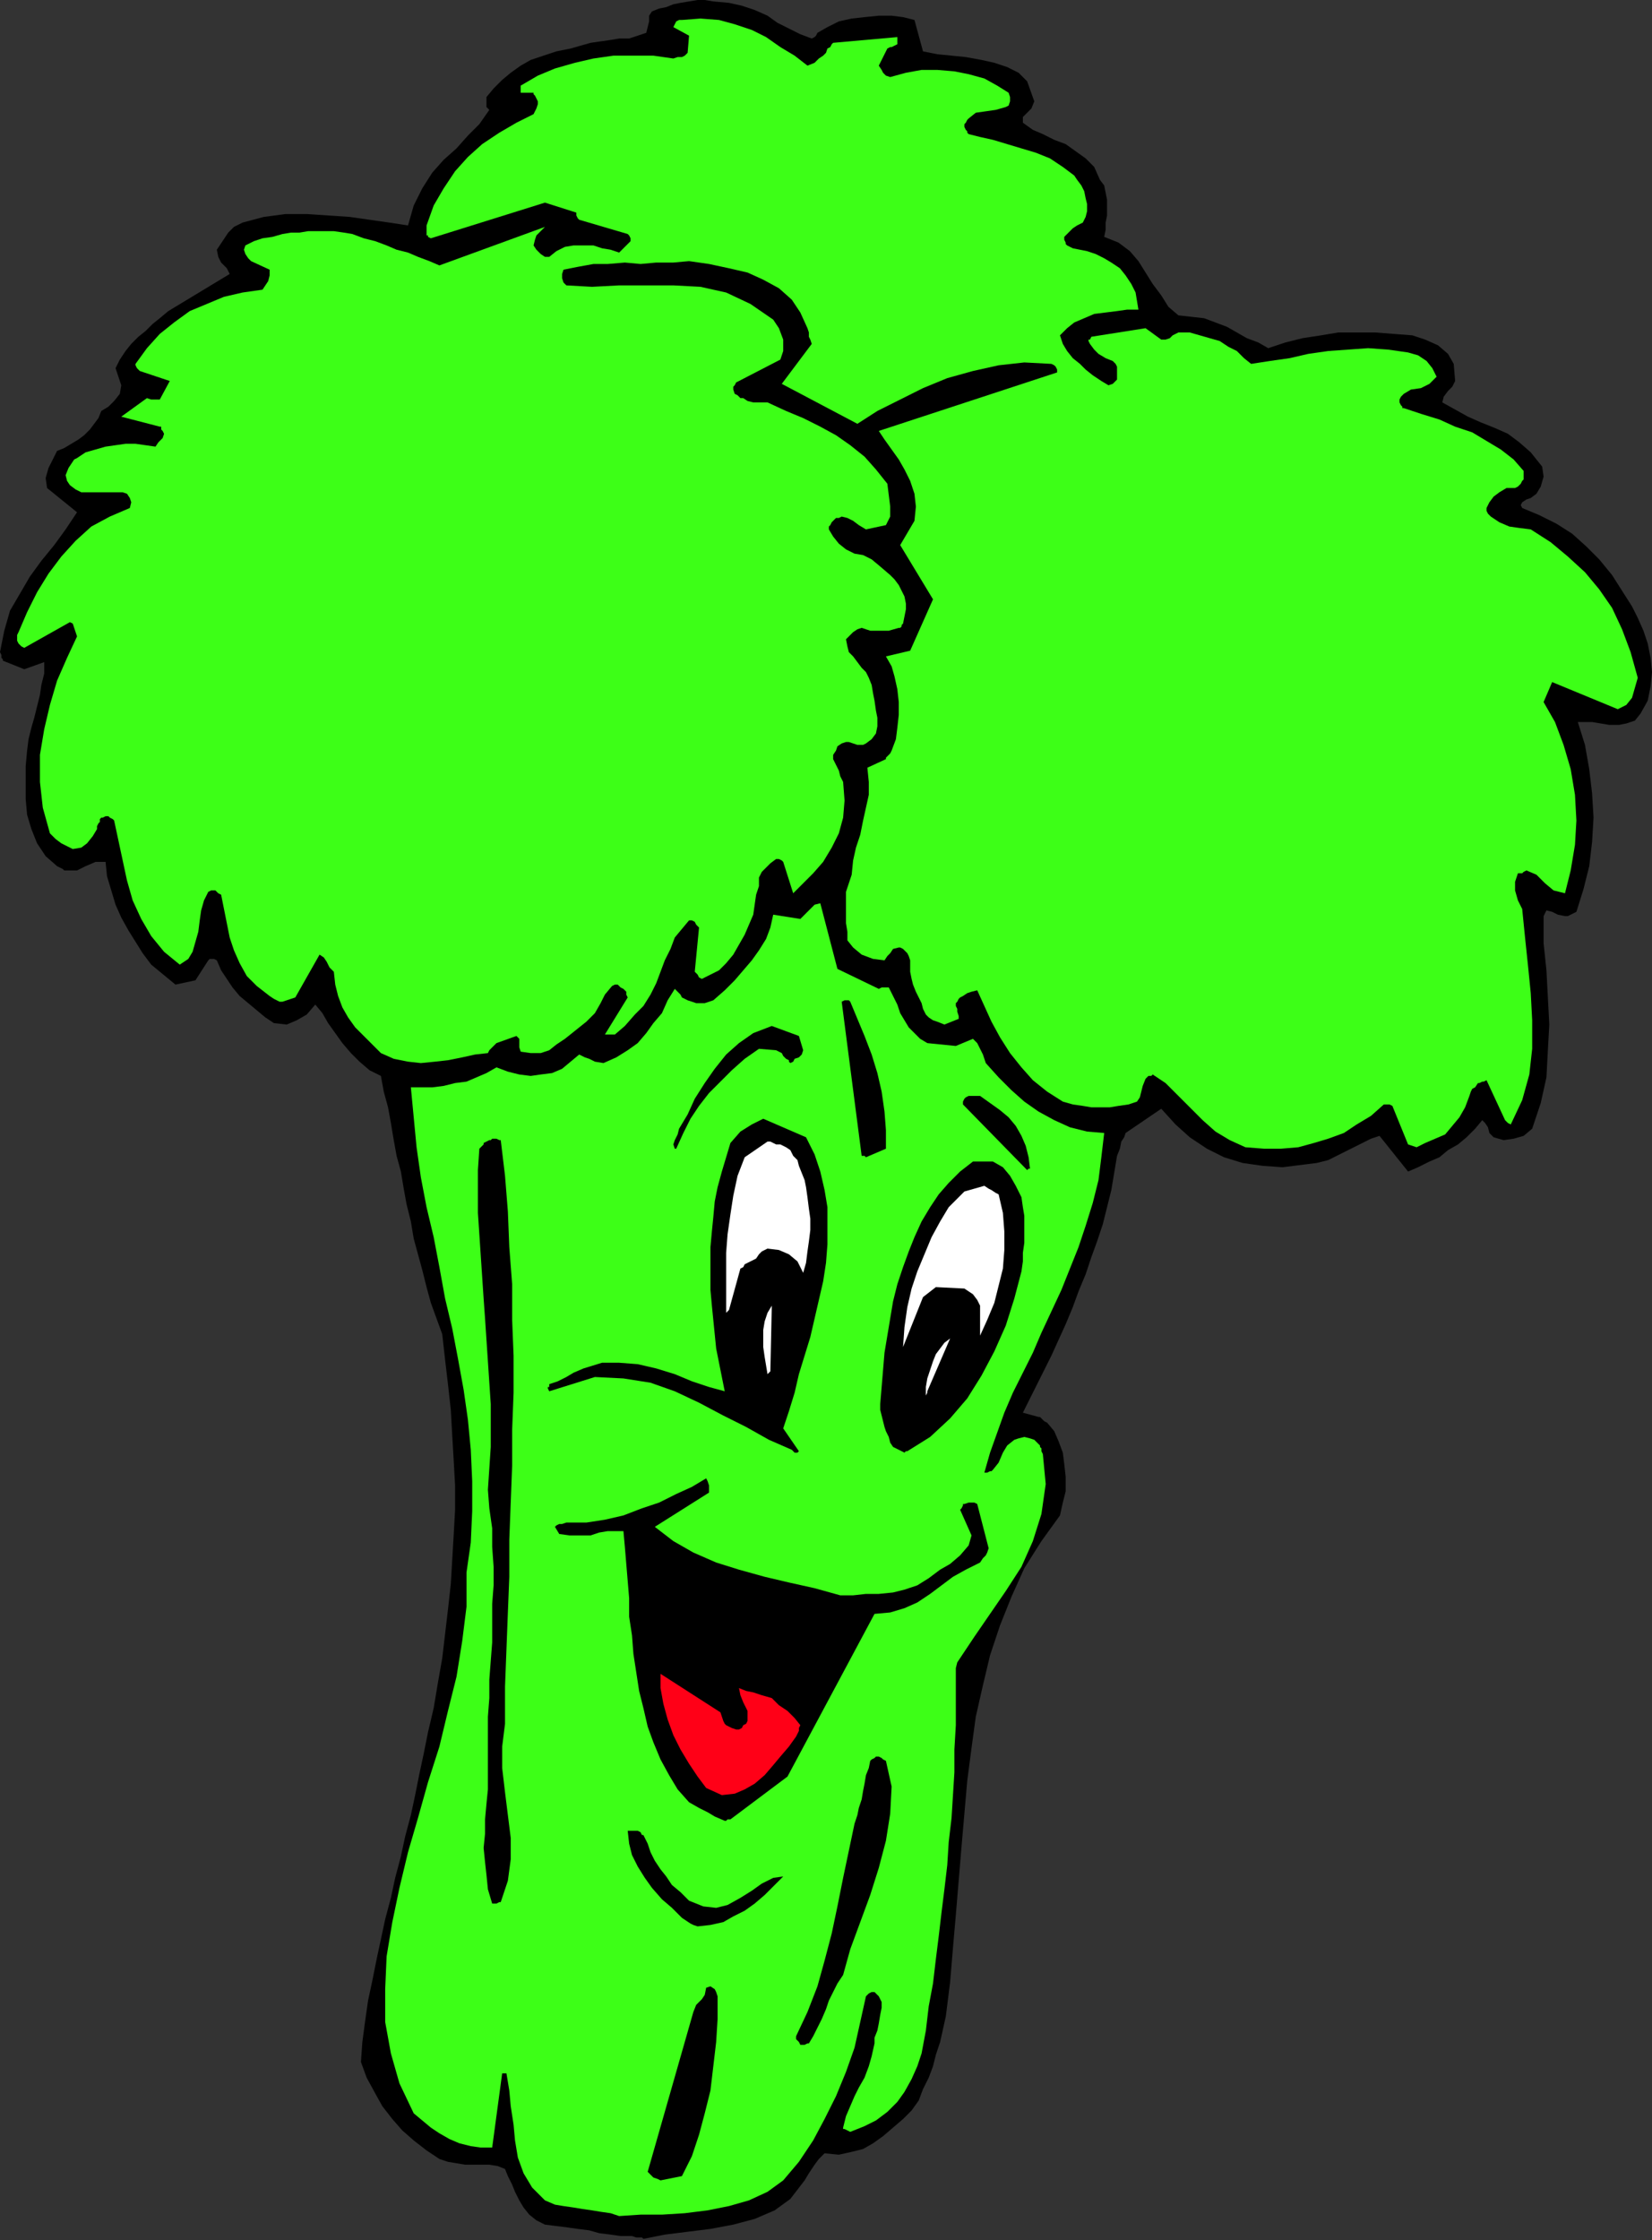 <?xml version="1.0" encoding="UTF-8" standalone="no"?>
<svg
   xmlns:dc="http://purl.org/dc/elements/1.1/"
   xmlns:cc="http://creativecommons.org/ns#"
   xmlns:rdf="http://www.w3.org/1999/02/22-rdf-syntax-ns#"
   xmlns:svg="http://www.w3.org/2000/svg"
   xmlns="http://www.w3.org/2000/svg"
   xmlns:sodipodi="http://sodipodi.sourceforge.net/DTD/sodipodi-0.dtd"
   xmlns:inkscape="http://www.inkscape.org/namespaces/inkscape"
   version="1.0"
   width="29.413mm"
   height="39.878mm"
   id="svg43"
   sodipodi:docname="AD003224.WMF">
  <rect width="100%" height="100%" fill="#333333" stroke="none"/>
  <sodipodi:namedview
     pagecolor="#ffffff"
     bordercolor="#666666"
     borderopacity="1"
     objecttolerance="10"
     gridtolerance="10"
     guidetolerance="10"
     inkscape:pageopacity="0"
     inkscape:pageshadow="2"
     inkscape:window-width="640"
     inkscape:window-height="480"
     id="namedview45" />
  <defs
     id="defs3">
    <pattern
       id="WMFhbasepattern"
       patternUnits="userSpaceOnUse"
       width="6"
       height="6"
       x="0"
       y="0" />
  </defs>
  <path
     style="fill:#000000;fill-rule:evenodd;fill-opacity:1;stroke:none;"
     d="  M 43.296,150.624   L 44.736,150.336   L 46.272,150.144   L 47.808,149.952   L 49.344,149.664   L 50.784,149.28   L 52.128,148.704   L 53.184,147.936   L 54.144,146.688   L 54.432,146.208   L 54.816,145.632   L 55.104,145.248   L 55.488,144.864   L 56.448,144.96   L 57.312,144.768   L 58.08,144.576   L 58.752,144.192   L 59.424,143.712   L 60.096,143.136   L 60.768,142.56   L 61.344,141.984   L 61.824,141.312   L 62.112,140.544   L 62.496,139.776   L 62.784,139.008   L 62.976,138.24   L 63.264,137.376   L 63.456,136.512   L 63.648,135.648   L 63.936,133.344   L 64.128,131.04   L 64.32,128.832   L 64.512,126.528   L 64.704,124.224   L 64.896,122.016   L 65.088,119.808   L 65.376,117.6   L 65.664,115.488   L 66.144,113.376   L 66.624,111.36   L 67.296,109.344   L 68.064,107.424   L 68.928,105.504   L 70.08,103.68   L 71.328,101.952   L 71.52,101.088   L 71.712,100.32   L 71.712,99.36   L 71.616,98.496   L 71.52,97.728   L 71.232,96.96   L 70.944,96.288   L 70.464,95.712   L 70.272,95.616   L 70.08,95.424   L 69.984,95.328   L 69.888,95.328   L 68.832,95.04   L 69.312,94.08   L 69.792,93.12   L 70.272,92.16   L 70.752,91.2   L 71.232,90.144   L 71.712,89.088   L 72.192,87.936   L 72.576,86.88   L 73.056,85.728   L 73.44,84.576   L 73.824,83.52   L 74.208,82.368   L 74.496,81.216   L 74.784,80.064   L 74.976,78.912   L 75.168,77.76   L 75.36,77.28   L 75.456,76.8   L 75.648,76.512   L 75.744,76.224   L 78.144,74.592   L 79.104,75.648   L 80.064,76.512   L 81.216,77.28   L 82.368,77.856   L 83.616,78.24   L 84.96,78.432   L 86.304,78.528   L 87.84,78.336   L 88.608,78.24   L 89.376,78.048   L 89.952,77.76   L 90.528,77.472   L 91.104,77.184   L 91.68,76.896   L 92.256,76.608   L 92.832,76.416   L 94.752,78.816   L 95.424,78.528   L 96.192,78.144   L 96.864,77.856   L 97.44,77.376   L 98.112,76.992   L 98.688,76.512   L 99.264,75.936   L 99.744,75.36   L 99.936,75.552   L 100.128,75.84   L 100.224,76.224   L 100.512,76.512   L 101.184,76.704   L 101.856,76.608   L 102.528,76.416   L 103.104,75.936   L 103.68,74.208   L 104.064,72.48   L 104.16,70.656   L 104.256,68.928   L 104.16,67.104   L 104.064,65.28   L 103.872,63.456   L 103.872,61.632   L 104.064,61.248   L 104.448,61.344   L 104.832,61.536   L 105.312,61.632   L 105.504,61.632   L 105.696,61.536   L 105.888,61.44   L 106.08,61.344   L 106.56,59.808   L 106.944,58.272   L 107.136,56.64   L 107.232,55.008   L 107.136,53.376   L 106.944,51.744   L 106.656,50.112   L 106.176,48.576   L 106.656,48.576   L 107.136,48.576   L 107.712,48.672   L 108.288,48.768   L 108.96,48.768   L 109.44,48.672   L 110.016,48.48   L 110.4,48   L 110.88,47.136   L 111.072,46.176   L 111.168,45.216   L 111.072,44.256   L 110.88,43.296   L 110.592,42.432   L 110.208,41.568   L 109.824,40.8   L 109.152,39.744   L 108.48,38.688   L 107.616,37.632   L 106.752,36.768   L 105.792,35.904   L 104.736,35.232   L 103.584,34.656   L 102.432,34.176   L 102.336,33.984   L 102.432,33.792   L 102.72,33.6   L 103.008,33.504   L 103.392,33.216   L 103.68,32.736   L 103.872,32.064   L 103.776,31.392   L 103.008,30.432   L 102.24,29.76   L 101.472,29.184   L 100.608,28.8   L 99.648,28.416   L 98.784,28.032   L 97.92,27.552   L 97.056,27.072   L 97.152,26.688   L 97.44,26.304   L 97.728,26.016   L 97.92,25.632   L 97.824,24.48   L 97.44,23.808   L 96.768,23.232   L 95.904,22.848   L 95.04,22.56   L 93.792,22.464   L 92.544,22.368   L 91.296,22.368   L 90.048,22.368   L 88.896,22.56   L 87.648,22.752   L 86.496,23.04   L 85.344,23.424   L 84.672,23.04   L 83.904,22.752   L 83.232,22.368   L 82.56,21.984   L 81.792,21.696   L 81.024,21.408   L 80.16,21.312   L 79.296,21.216   L 78.624,20.64   L 78.144,19.872   L 77.568,19.104   L 77.088,18.336   L 76.608,17.568   L 76.032,16.896   L 75.264,16.32   L 74.304,15.936   L 74.4,15.456   L 74.4,14.976   L 74.496,14.496   L 74.496,14.016   L 74.496,13.44   L 74.4,12.96   L 74.304,12.48   L 74.016,12.096   L 73.632,11.232   L 73.056,10.656   L 72.384,10.176   L 71.712,9.696   L 70.944,9.408   L 70.176,9.024   L 69.504,8.736   L 68.832,8.256   L 68.832,7.872   L 69.12,7.584   L 69.408,7.296   L 69.6,6.816   L 69.12,5.472   L 68.544,4.896   L 67.776,4.512   L 66.912,4.224   L 66.048,4.032   L 64.992,3.84   L 64.032,3.744   L 63.072,3.648   L 62.112,3.456   L 61.536,1.344   L 60.768,1.152   L 60,1.056   L 59.136,1.056   L 58.176,1.152   L 57.312,1.248   L 56.448,1.44   L 55.68,1.824   L 55.008,2.208   L 54.912,2.4   L 54.816,2.496   L 54.624,2.592   L 54.624,2.592   L 53.856,2.304   L 53.088,1.92   L 52.32,1.536   L 51.648,1.056   L 50.784,0.672   L 49.92,0.384   L 49.056,0.192   L 48,0.096   L 47.424,0   L 46.944,0   L 46.368,0.096   L 45.792,0.192   L 45.312,0.288   L 44.832,0.48   L 44.352,0.576   L 43.872,0.768   L 43.68,1.056   L 43.68,1.44   L 43.584,1.824   L 43.488,2.208   L 42.912,2.4   L 42.336,2.592   L 41.664,2.592   L 41.088,2.688   L 40.416,2.784   L 39.744,2.88   L 39.072,3.072   L 38.4,3.264   L 37.44,3.456   L 36.576,3.744   L 35.712,4.032   L 35.04,4.416   L 34.368,4.896   L 33.792,5.376   L 33.216,5.952   L 32.736,6.528   L 32.736,6.72   L 32.736,7.008   L 32.736,7.2   L 32.928,7.392   L 32.256,8.352   L 31.488,9.12   L 30.72,9.984   L 29.856,10.752   L 29.088,11.616   L 28.416,12.672   L 27.84,13.824   L 27.456,15.168   L 26.208,14.976   L 24.864,14.784   L 23.52,14.592   L 22.08,14.496   L 20.64,14.4   L 19.2,14.4   L 17.76,14.592   L 16.32,14.976   L 15.744,15.264   L 15.36,15.648   L 14.976,16.224   L 14.592,16.8   L 14.688,17.28   L 14.88,17.664   L 15.264,18.048   L 15.456,18.432   L 11.328,20.928   L 10.752,21.408   L 10.272,21.792   L 9.792,22.272   L 9.312,22.656   L 8.832,23.136   L 8.448,23.616   L 8.064,24.192   L 7.776,24.768   L 8.16,25.92   L 8.064,26.496   L 7.68,26.976   L 7.296,27.36   L 6.816,27.648   L 6.624,28.128   L 6.336,28.512   L 6.048,28.896   L 5.664,29.28   L 5.28,29.568   L 4.8,29.856   L 4.32,30.144   L 3.84,30.336   L 3.552,30.912   L 3.264,31.488   L 3.072,32.16   L 3.168,32.832   L 5.184,34.464   L 4.416,35.616   L 3.648,36.672   L 2.784,37.728   L 2.016,38.784   L 1.344,39.936   L 0.672,41.088   L 0.288,42.432   L 0,43.872   L 0.096,44.064   L 0.096,44.256   L 0.192,44.352   L 0.192,44.448   L 1.632,45.024   L 2.976,44.544   L 2.976,45.312   L 2.784,46.08   L 2.688,46.752   L 2.496,47.52   L 2.304,48.288   L 2.112,48.96   L 1.92,49.728   L 1.824,50.496   L 1.728,51.552   L 1.728,52.608   L 1.728,53.76   L 1.824,54.816   L 2.112,55.776   L 2.496,56.736   L 3.072,57.6   L 3.84,58.272   L 4.032,58.368   L 4.224,58.464   L 4.32,58.56   L 4.416,58.56   L 5.184,58.56   L 5.76,58.272   L 6.432,57.984   L 7.104,57.984   L 7.2,58.944   L 7.488,59.904   L 7.776,60.864   L 8.16,61.728   L 8.64,62.592   L 9.12,63.36   L 9.6,64.128   L 10.176,64.896   L 11.808,66.24   L 13.152,65.952   L 14.016,64.608   L 14.112,64.512   L 14.304,64.512   L 14.4,64.512   L 14.592,64.608   L 14.88,65.28   L 15.264,65.856   L 15.648,66.432   L 16.128,67.008   L 16.704,67.488   L 17.28,67.968   L 17.856,68.448   L 18.432,68.832   L 19.296,68.928   L 19.968,68.64   L 20.64,68.256   L 21.216,67.584   L 21.696,68.16   L 22.08,68.832   L 22.56,69.504   L 23.04,70.176   L 23.616,70.848   L 24.192,71.424   L 24.864,72   L 25.632,72.384   L 25.824,73.44   L 26.112,74.496   L 26.304,75.552   L 26.496,76.704   L 26.688,77.76   L 26.976,78.816   L 27.168,79.968   L 27.36,81.024   L 27.648,82.176   L 27.84,83.328   L 28.128,84.384   L 28.416,85.44   L 28.704,86.592   L 28.992,87.648   L 29.376,88.704   L 29.76,89.76   L 29.952,91.488   L 30.144,93.12   L 30.336,94.848   L 30.432,96.576   L 30.528,98.208   L 30.624,99.936   L 30.624,101.568   L 30.528,103.296   L 30.432,104.928   L 30.336,106.56   L 30.144,108.288   L 29.952,109.92   L 29.76,111.552   L 29.472,113.184   L 29.184,114.912   L 28.8,116.544   L 28.512,117.984   L 28.224,119.328   L 27.936,120.768   L 27.648,122.112   L 27.264,123.552   L 26.976,124.896   L 26.592,126.336   L 26.304,127.68   L 25.92,129.12   L 25.632,130.464   L 25.344,131.808   L 25.056,133.248   L 24.768,134.592   L 24.576,135.936   L 24.384,137.376   L 24.288,138.72   L 24.672,139.776   L 25.248,140.832   L 25.728,141.696   L 26.4,142.56   L 27.072,143.328   L 27.84,144   L 28.704,144.672   L 29.568,145.248   L 30.144,145.44   L 30.72,145.536   L 31.296,145.632   L 31.872,145.632   L 32.448,145.632   L 32.928,145.632   L 33.504,145.728   L 33.984,145.92   L 34.176,146.4   L 34.464,146.976   L 34.656,147.456   L 34.944,148.032   L 35.232,148.512   L 35.616,148.992   L 36.096,149.376   L 36.672,149.664   L 37.44,149.76   L 38.208,149.856   L 38.88,149.952   L 39.648,150.048   L 40.32,150.24   L 41.088,150.336   L 41.76,150.432   L 42.528,150.432   L 42.816,150.528   L 43.008,150.528   L 43.2,150.528   L 43.296,150.624  z "
     id="path5" />
  <path
     style="fill:#3dff17;fill-rule:evenodd;fill-opacity:1;stroke:none;"
     d="  M 41.664,149.088   L 43.104,148.992   L 44.544,148.992   L 46.08,148.896   L 47.616,148.704   L 49.056,148.416   L 50.4,148.032   L 51.648,147.456   L 52.704,146.688   L 53.76,145.44   L 54.72,144   L 55.488,142.56   L 56.256,141.024   L 56.928,139.392   L 57.504,137.76   L 57.888,136.032   L 58.272,134.304   L 58.368,134.208   L 58.464,134.112   L 58.656,134.016   L 58.848,134.016   L 59.136,134.304   L 59.328,134.688   L 59.328,135.072   L 59.232,135.552   L 59.136,136.128   L 59.04,136.608   L 58.848,137.088   L 58.848,137.472   L 58.656,138.336   L 58.464,139.008   L 58.176,139.776   L 57.792,140.448   L 57.504,141.024   L 57.216,141.696   L 56.928,142.368   L 56.736,143.136   L 56.736,143.232   L 56.832,143.232   L 57.024,143.328   L 57.216,143.424   L 58.176,143.04   L 58.944,142.656   L 59.712,142.08   L 60.384,141.408   L 60.864,140.736   L 61.344,139.872   L 61.728,139.008   L 62.016,138.144   L 62.304,136.608   L 62.496,134.976   L 62.784,133.44   L 62.976,131.808   L 63.168,130.272   L 63.36,128.64   L 63.552,127.104   L 63.744,125.472   L 63.84,123.936   L 64.032,122.304   L 64.128,120.768   L 64.224,119.232   L 64.224,117.696   L 64.32,116.064   L 64.32,114.528   L 64.32,112.992   L 64.32,112.512   L 64.32,112.224   L 64.416,111.84   L 64.608,111.552   L 65.568,110.112   L 66.624,108.576   L 67.68,107.04   L 68.736,105.408   L 69.504,103.68   L 70.08,101.856   L 70.368,99.84   L 70.176,97.824   L 70.08,97.632   L 70.08,97.44   L 69.984,97.344   L 69.984,97.248   L 69.888,97.152   L 69.792,97.056   L 69.696,96.96   L 69.6,96.864   L 69.312,96.768   L 68.928,96.672   L 68.544,96.768   L 68.256,96.864   L 67.776,97.248   L 67.488,97.728   L 67.2,98.4   L 66.816,98.88   L 66.72,98.976   L 66.624,98.976   L 66.432,99.072   L 66.24,99.072   L 66.624,97.728   L 67.104,96.384   L 67.584,95.04   L 68.16,93.696   L 68.832,92.352   L 69.504,91.008   L 70.08,89.664   L 70.752,88.224   L 71.424,86.784   L 72,85.344   L 72.576,83.904   L 73.056,82.464   L 73.536,80.928   L 73.92,79.392   L 74.112,77.856   L 74.304,76.224   L 73.152,76.128   L 72,75.84   L 70.944,75.36   L 69.888,74.784   L 68.928,74.112   L 68.064,73.344   L 67.2,72.48   L 66.336,71.52   L 66.144,70.944   L 65.952,70.56   L 65.76,70.176   L 65.472,69.888   L 64.32,70.368   L 62.4,70.176   L 61.92,69.888   L 61.536,69.504   L 61.152,69.12   L 60.864,68.64   L 60.576,68.16   L 60.384,67.584   L 60.096,67.008   L 59.808,66.432   L 59.616,66.432   L 59.52,66.432   L 59.328,66.432   L 59.136,66.528   L 56.352,65.184   L 55.2,60.768   L 54.816,60.864   L 54.528,61.152   L 54.144,61.536   L 53.856,61.824   L 52.032,61.536   L 51.84,62.4   L 51.552,63.168   L 51.072,63.936   L 50.592,64.608   L 50.016,65.28   L 49.44,65.952   L 48.768,66.624   L 48,67.296   L 47.424,67.488   L 46.848,67.488   L 46.272,67.296   L 45.888,67.104   L 45.792,66.912   L 45.696,66.816   L 45.504,66.624   L 45.408,66.528   L 44.928,67.296   L 44.544,68.16   L 43.968,68.832   L 43.488,69.504   L 42.912,70.176   L 42.24,70.656   L 41.472,71.136   L 40.608,71.52   L 40.032,71.424   L 39.648,71.232   L 39.36,71.136   L 38.976,70.944   L 38.4,71.424   L 37.824,71.904   L 37.152,72.192   L 36.384,72.288   L 35.712,72.384   L 34.944,72.288   L 34.176,72.096   L 33.408,71.808   L 32.736,72.192   L 32.064,72.48   L 31.392,72.768   L 30.624,72.864   L 29.856,73.056   L 29.088,73.152   L 28.416,73.152   L 27.648,73.152   L 27.84,75.168   L 28.032,77.184   L 28.32,79.2   L 28.704,81.216   L 29.184,83.232   L 29.568,85.248   L 29.952,87.36   L 30.432,89.376   L 30.816,91.392   L 31.2,93.504   L 31.488,95.52   L 31.68,97.536   L 31.776,99.648   L 31.776,101.664   L 31.68,103.776   L 31.392,105.792   L 31.392,108.096   L 31.104,110.4   L 30.72,112.8   L 30.144,115.104   L 29.568,117.504   L 28.8,119.904   L 28.128,122.304   L 27.456,124.608   L 26.88,127.008   L 26.4,129.312   L 26.016,131.616   L 25.92,133.824   L 25.92,136.032   L 26.304,138.144   L 26.88,140.16   L 27.84,142.176   L 28.416,142.656   L 28.992,143.136   L 29.568,143.52   L 30.24,143.904   L 30.912,144.192   L 31.68,144.384   L 32.352,144.48   L 33.12,144.48   L 33.792,139.488   L 33.792,139.488   L 33.888,139.488   L 33.984,139.488   L 34.08,139.488   L 34.272,140.64   L 34.368,141.696   L 34.56,142.944   L 34.656,144   L 34.848,145.152   L 35.232,146.208   L 35.808,147.168   L 36.672,148.032   L 37.344,148.32   L 37.92,148.416   L 38.592,148.512   L 39.168,148.608   L 39.84,148.704   L 40.416,148.8   L 41.088,148.896   L 41.664,149.088  z "
     id="path7" />
  <path
     style="fill:#000000;fill-rule:evenodd;fill-opacity:1;stroke:none;"
     d="  M 44.448,146.688   L 45.888,146.4   L 46.56,145.056   L 47.04,143.616   L 47.424,142.176   L 47.808,140.64   L 48,139.008   L 48.192,137.376   L 48.288,135.84   L 48.288,134.304   L 48.192,134.016   L 48.096,133.824   L 47.808,133.632   L 47.52,133.728   L 47.424,134.208   L 47.232,134.496   L 46.848,134.88   L 46.656,135.36   L 43.584,146.112   L 43.776,146.304   L 43.968,146.496   L 44.256,146.592   L 44.448,146.688  z "
     id="path9" />
  <path
     style="fill:#000000;fill-rule:evenodd;fill-opacity:1;stroke:none;"
     d="  M 54.144,137.568   L 54.144,137.568   L 54.336,137.472   L 54.432,137.472   L 54.432,137.472   L 54.72,136.992   L 55.008,136.416   L 55.296,135.84   L 55.584,135.168   L 55.776,134.592   L 56.064,134.016   L 56.352,133.44   L 56.736,132.864   L 57.216,131.136   L 57.888,129.312   L 58.56,127.488   L 59.136,125.664   L 59.616,123.84   L 59.904,122.016   L 60,120.192   L 59.616,118.464   L 59.616,118.464   L 59.424,118.368   L 59.328,118.272   L 59.136,118.176   L 58.944,118.176   L 58.848,118.272   L 58.656,118.368   L 58.56,118.464   L 58.464,118.944   L 58.272,119.424   L 58.176,120   L 58.08,120.48   L 57.984,121.056   L 57.792,121.632   L 57.696,122.112   L 57.504,122.688   L 57.12,124.512   L 56.736,126.336   L 56.352,128.256   L 55.968,130.08   L 55.488,131.904   L 55.008,133.632   L 54.336,135.36   L 53.568,136.992   L 53.568,137.184   L 53.76,137.376   L 53.856,137.568   L 54.144,137.568  z "
     id="path11" />
  <path
     style="fill:#000000;fill-rule:evenodd;fill-opacity:1;stroke:none;"
     d="  M 46.944,129.6   L 47.808,129.504   L 48.672,129.312   L 49.344,128.928   L 50.112,128.544   L 50.784,128.064   L 51.456,127.488   L 52.128,126.816   L 52.704,126.24   L 52.032,126.336   L 51.264,126.72   L 50.592,127.2   L 49.824,127.68   L 48.96,128.16   L 48.192,128.352   L 47.328,128.256   L 46.368,127.872   L 45.792,127.296   L 45.216,126.816   L 44.832,126.24   L 44.448,125.76   L 44.064,125.184   L 43.776,124.608   L 43.584,124.032   L 43.296,123.456   L 43.2,123.456   L 43.104,123.264   L 42.912,123.168   L 42.816,123.168   L 42.72,123.168   L 42.528,123.168   L 42.432,123.168   L 42.24,123.168   L 42.336,124.032   L 42.528,124.8   L 42.912,125.568   L 43.392,126.336   L 43.872,127.008   L 44.544,127.776   L 45.216,128.352   L 45.888,129.024   L 46.176,129.216   L 46.464,129.408   L 46.656,129.504   L 46.944,129.6  z "
     id="path13" />
  <path
     style="fill:#000000;fill-rule:evenodd;fill-opacity:1;stroke:none;"
     d="  M 33.408,128.064   L 33.408,128.064   L 33.6,127.968   L 33.696,127.968   L 33.696,127.968   L 34.176,126.528   L 34.368,125.088   L 34.368,123.648   L 34.176,122.112   L 33.984,120.576   L 33.792,118.944   L 33.792,117.504   L 33.984,115.968   L 33.984,113.472   L 34.08,110.976   L 34.176,108.48   L 34.272,106.08   L 34.272,103.584   L 34.368,101.088   L 34.464,98.592   L 34.464,96.192   L 34.56,93.696   L 34.56,91.2   L 34.464,88.8   L 34.464,86.4   L 34.272,83.904   L 34.176,81.504   L 33.984,79.104   L 33.696,76.704   L 33.6,76.704   L 33.408,76.608   L 33.312,76.608   L 33.12,76.608   L 33.024,76.704   L 32.928,76.704   L 32.736,76.8   L 32.544,76.896   L 32.544,76.992   L 32.448,77.088   L 32.352,77.184   L 32.256,77.28   L 32.16,78.72   L 32.16,80.16   L 32.16,81.6   L 32.256,83.04   L 32.352,84.48   L 32.448,85.92   L 32.544,87.36   L 32.64,88.704   L 32.736,90.144   L 32.832,91.584   L 32.928,93.024   L 33.024,94.464   L 33.024,95.904   L 33.024,97.344   L 32.928,98.784   L 32.832,100.224   L 32.928,101.472   L 33.12,102.816   L 33.12,104.064   L 33.216,105.408   L 33.216,106.656   L 33.12,107.904   L 33.12,109.248   L 33.12,110.496   L 33.024,111.744   L 32.928,112.992   L 32.928,114.24   L 32.832,115.488   L 32.832,116.736   L 32.832,117.984   L 32.832,119.136   L 32.832,120.384   L 32.736,121.344   L 32.64,122.4   L 32.64,123.36   L 32.544,124.32   L 32.64,125.28   L 32.736,126.144   L 32.832,127.104   L 33.12,128.064   L 33.12,128.064   L 33.312,128.064   L 33.408,128.064   L 33.408,128.064  z "
     id="path15" />
  <path
     style="fill:#000000;fill-rule:evenodd;fill-opacity:1;stroke:none;"
     d="  M 49.152,122.4   L 52.992,119.52   L 58.848,108.576   L 59.904,108.48   L 60.864,108.192   L 61.728,107.808   L 62.592,107.232   L 63.36,106.656   L 64.128,106.08   L 64.992,105.6   L 65.952,105.12   L 66.144,104.832   L 66.336,104.64   L 66.432,104.448   L 66.528,104.16   L 65.76,101.184   L 65.568,101.088   L 65.376,101.088   L 65.184,101.088   L 64.896,101.184   L 64.8,101.184   L 64.8,101.28   L 64.704,101.472   L 64.608,101.568   L 65.376,103.296   L 65.184,103.968   L 64.608,104.64   L 63.936,105.216   L 63.264,105.6   L 62.496,106.176   L 61.728,106.656   L 60.864,106.944   L 60.096,107.136   L 59.136,107.232   L 58.272,107.232   L 57.408,107.328   L 56.544,107.328   L 54.816,106.848   L 53.088,106.464   L 51.456,106.08   L 49.728,105.6   L 48.192,105.12   L 46.656,104.448   L 45.312,103.68   L 44.064,102.72   L 47.712,100.416   L 47.712,100.224   L 47.712,99.936   L 47.616,99.648   L 47.52,99.456   L 46.56,100.032   L 45.504,100.512   L 44.352,101.088   L 43.2,101.472   L 41.952,101.952   L 40.704,102.24   L 39.456,102.432   L 38.112,102.432   L 37.824,102.528   L 37.632,102.528   L 37.44,102.624   L 37.344,102.72   L 37.632,103.2   L 38.304,103.296   L 39.072,103.296   L 39.744,103.296   L 40.32,103.104   L 40.896,103.008   L 41.376,103.008   L 41.952,103.008   L 42.048,104.064   L 42.144,105.216   L 42.24,106.368   L 42.336,107.52   L 42.336,108.768   L 42.528,110.016   L 42.624,111.264   L 42.816,112.512   L 43.008,113.76   L 43.296,114.912   L 43.584,116.16   L 43.968,117.216   L 44.448,118.368   L 45.024,119.424   L 45.6,120.384   L 46.368,121.248   L 47.04,121.632   L 47.616,121.92   L 48.096,122.208   L 48.768,122.496   L 48.864,122.496   L 48.96,122.4   L 49.056,122.4   L 49.152,122.4  z "
     id="path17" />
  <path
     style="fill:#ff0017;fill-rule:evenodd;fill-opacity:1;stroke:none;"
     d="  M 48.576,120.768   L 49.44,120.672   L 50.112,120.384   L 50.784,120   L 51.456,119.424   L 52.032,118.752   L 52.512,118.176   L 53.088,117.504   L 53.568,116.832   L 53.664,116.64   L 53.76,116.448   L 53.76,116.256   L 53.856,116.064   L 53.472,115.584   L 52.992,115.104   L 52.416,114.72   L 51.936,114.24   L 51.264,114.048   L 50.688,113.856   L 50.208,113.76   L 49.728,113.568   L 49.824,114.048   L 50.016,114.528   L 50.304,115.104   L 50.304,115.776   L 50.208,115.968   L 50.016,116.064   L 49.92,116.256   L 49.728,116.352   L 49.536,116.352   L 49.248,116.256   L 49.056,116.16   L 48.864,116.064   L 48.768,115.968   L 48.672,115.776   L 48.576,115.488   L 48.48,115.2   L 44.448,112.608   L 44.448,113.568   L 44.64,114.624   L 44.928,115.68   L 45.312,116.736   L 45.792,117.696   L 46.368,118.656   L 46.944,119.52   L 47.52,120.288   L 48.576,120.768  z "
     id="path19" />
  <path
     style="fill:#000000;fill-rule:evenodd;fill-opacity:1;stroke:none;"
     d="  M 54.624,114.624   L 57.216,108.864   L 55.488,108.576   L 53.664,108.288   L 51.936,107.808   L 50.208,107.328   L 48.48,106.848   L 46.848,106.176   L 45.312,105.504   L 43.872,104.736   L 43.584,105.312   L 43.488,105.888   L 43.392,106.56   L 43.488,107.328   L 43.584,108.096   L 43.584,108.768   L 43.68,109.536   L 43.776,110.208   L 46.944,111.936   L 48.288,111.552   L 51.936,112.032   L 54.624,114.816   L 54.624,114.816   L 54.624,114.72   L 54.624,114.624   L 54.624,114.624  z "
     id="path21" />
  <path
     style="fill:#000000;fill-rule:evenodd;fill-opacity:1;stroke:none;"
     d="  M 53.76,97.632   L 52.704,96.096   L 53.088,94.944   L 53.472,93.696   L 53.76,92.448   L 54.144,91.2   L 54.528,89.952   L 54.816,88.704   L 55.104,87.456   L 55.392,86.208   L 55.584,84.96   L 55.68,83.712   L 55.68,82.464   L 55.68,81.216   L 55.488,80.064   L 55.2,78.816   L 54.816,77.664   L 54.24,76.512   L 51.36,75.264   L 50.592,75.648   L 49.824,76.128   L 49.152,76.896   L 48.864,77.856   L 48.576,78.816   L 48.288,79.872   L 48.096,80.832   L 48,81.888   L 47.904,82.848   L 47.808,83.904   L 47.808,84.864   L 47.808,85.824   L 47.808,86.784   L 47.904,87.84   L 48,88.8   L 48.096,89.76   L 48.192,90.72   L 48.384,91.68   L 48.576,92.64   L 48.768,93.6   L 47.712,93.312   L 46.56,92.928   L 45.408,92.448   L 44.16,92.064   L 42.912,91.776   L 41.664,91.68   L 40.512,91.68   L 39.264,92.064   L 38.592,92.352   L 38.112,92.64   L 37.536,92.928   L 36.96,93.12   L 36.96,93.312   L 36.864,93.312   L 36.864,93.408   L 36.96,93.6   L 40.032,92.64   L 41.952,92.736   L 43.776,93.024   L 45.408,93.6   L 47.04,94.368   L 48.672,95.232   L 50.208,96   L 51.744,96.864   L 53.28,97.536   L 53.472,97.728   L 53.568,97.728   L 53.664,97.728   L 53.76,97.632  z "
     id="path23" />
  <path
     style="fill:#000000;fill-rule:evenodd;fill-opacity:1;stroke:none;"
     d="  M 61.056,97.632   L 62.592,96.672   L 63.936,95.424   L 65.088,94.08   L 66.048,92.544   L 66.912,90.912   L 67.68,89.184   L 68.256,87.36   L 68.736,85.536   L 68.832,84.864   L 68.832,84.288   L 68.928,83.616   L 68.928,83.04   L 68.928,82.464   L 68.928,81.792   L 68.832,81.216   L 68.736,80.544   L 68.352,79.776   L 67.968,79.104   L 67.488,78.528   L 66.816,78.144   L 65.472,78.144   L 64.608,78.816   L 63.84,79.584   L 63.168,80.352   L 62.592,81.216   L 62.016,82.176   L 61.536,83.232   L 61.152,84.192   L 60.768,85.248   L 60.384,86.4   L 60.096,87.552   L 59.904,88.704   L 59.712,89.856   L 59.52,91.008   L 59.424,92.16   L 59.328,93.312   L 59.232,94.464   L 59.232,94.848   L 59.328,95.232   L 59.424,95.616   L 59.52,96   L 59.616,96.288   L 59.808,96.672   L 59.904,97.056   L 60.096,97.344   L 60.864,97.728   L 60.864,97.728   L 60.96,97.632   L 61.056,97.632   L 61.056,97.632  z "
     id="path25" />
  <path
     style="fill:#ffffff;fill-rule:evenodd;fill-opacity:1;stroke:none;"
     d="  M 62.4,93.6   L 63.936,90.048   L 63.552,90.336   L 63.264,90.72   L 62.976,91.104   L 62.784,91.584   L 62.592,92.16   L 62.4,92.736   L 62.304,93.312   L 62.304,93.888   L 62.304,93.888   L 62.4,93.696   L 62.4,93.6   L 62.4,93.6  z "
     id="path27" />
  <path
     style="fill:#ffffff;fill-rule:evenodd;fill-opacity:1;stroke:none;"
     d="  M 51.84,92.256   L 51.936,87.84   L 51.648,88.32   L 51.456,88.896   L 51.36,89.472   L 51.36,90.048   L 51.36,90.624   L 51.456,91.296   L 51.552,91.872   L 51.648,92.448   L 51.648,92.448   L 51.744,92.352   L 51.84,92.256   L 51.84,92.256  z "
     id="path29" />
  <path
     style="fill:#ffffff;fill-rule:evenodd;fill-opacity:1;stroke:none;"
     d="  M 60.768,90.624   L 62.112,87.264   L 62.976,86.592   L 64.896,86.688   L 65.184,86.88   L 65.472,87.072   L 65.76,87.456   L 65.952,87.84   L 65.952,89.856   L 66.432,88.8   L 66.912,87.648   L 67.2,86.496   L 67.488,85.344   L 67.584,84.096   L 67.584,82.848   L 67.488,81.6   L 67.2,80.352   L 67.008,80.256   L 66.72,80.064   L 66.528,79.968   L 66.24,79.776   L 64.896,80.16   L 63.84,81.216   L 63.264,82.176   L 62.688,83.232   L 62.208,84.384   L 61.728,85.536   L 61.344,86.688   L 61.056,87.936   L 60.864,89.28   L 60.768,90.624  z "
     id="path31" />
  <path
     style="fill:#ffffff;fill-rule:evenodd;fill-opacity:1;stroke:none;"
     d="  M 49.056,88.128   L 49.824,85.344   L 50.016,85.248   L 50.112,85.056   L 50.304,84.96   L 50.496,84.864   L 50.88,84.672   L 51.072,84.384   L 51.264,84.192   L 51.648,84   L 52.416,84.096   L 53.088,84.384   L 53.664,84.864   L 54.048,85.632   L 54.24,84.96   L 54.336,84.192   L 54.432,83.52   L 54.528,82.752   L 54.528,81.984   L 54.432,81.312   L 54.336,80.544   L 54.24,79.872   L 54.144,79.392   L 53.952,78.912   L 53.76,78.432   L 53.664,78.048   L 53.376,77.76   L 53.184,77.376   L 52.896,77.184   L 52.512,76.992   L 52.224,76.992   L 52.032,76.896   L 51.84,76.8   L 51.648,76.8   L 50.112,77.856   L 49.632,79.104   L 49.344,80.448   L 49.152,81.696   L 48.96,83.04   L 48.864,84.288   L 48.864,85.632   L 48.864,86.976   L 48.864,88.32   L 48.864,88.32   L 48.96,88.224   L 49.056,88.128   L 49.056,88.128  z "
     id="path33" />
  <path
     style="fill:#000000;fill-rule:evenodd;fill-opacity:1;stroke:none;"
     d="  M 69.312,78.624   L 69.216,77.856   L 69.024,77.088   L 68.736,76.416   L 68.352,75.744   L 67.872,75.168   L 67.296,74.688   L 66.624,74.208   L 65.952,73.728   L 65.76,73.728   L 65.664,73.728   L 65.472,73.728   L 65.184,73.728   L 64.992,73.824   L 64.896,73.92   L 64.8,74.112   L 64.8,74.304   L 69.12,78.72   L 69.12,78.72   L 69.216,78.624   L 69.312,78.624   L 69.312,78.624  z "
     id="path35" />
  <path
     style="fill:#000000;fill-rule:evenodd;fill-opacity:1;stroke:none;"
     d="  M 58.272,77.856   L 59.616,77.28   L 59.616,76.032   L 59.52,74.784   L 59.328,73.44   L 59.04,72.192   L 58.656,70.944   L 58.176,69.696   L 57.696,68.544   L 57.216,67.392   L 57.12,67.296   L 56.928,67.296   L 56.832,67.296   L 56.64,67.392   L 57.984,77.76   L 57.984,77.76   L 58.08,77.76   L 58.176,77.76   L 58.272,77.856  z "
     id="path37" />
  <path
     style="fill:#000000;fill-rule:evenodd;fill-opacity:1;stroke:none;"
     d="  M 45.504,77.28   L 45.984,76.224   L 46.464,75.264   L 47.04,74.4   L 47.712,73.536   L 48.48,72.768   L 49.248,72   L 50.112,71.232   L 51.072,70.56   L 52.224,70.656   L 52.416,70.752   L 52.608,70.848   L 52.704,71.04   L 52.896,71.232   L 53.088,71.328   L 53.088,71.424   L 53.184,71.52   L 53.376,71.424   L 53.472,71.232   L 53.76,71.136   L 53.952,70.944   L 54.048,70.656   L 53.76,69.696   L 51.936,69.024   L 50.688,69.504   L 49.728,70.176   L 48.864,70.944   L 48.096,71.904   L 47.424,72.864   L 46.752,73.92   L 46.272,74.976   L 45.696,75.936   L 45.6,76.32   L 45.408,76.704   L 45.312,76.992   L 45.408,77.28   L 45.408,77.28   L 45.504,77.28   L 45.504,77.28   L 45.504,77.28  z "
     id="path39" />
  <path
     style="fill:#3dff17;fill-rule:evenodd;fill-opacity:1;stroke:none;"
     d="  M 85.056,77.28   L 86.208,77.28   L 87.36,77.184   L 88.416,76.896   L 89.376,76.608   L 90.432,76.224   L 91.296,75.648   L 92.256,75.072   L 93.12,74.304   L 93.216,74.304   L 93.312,74.304   L 93.504,74.304   L 93.696,74.4   L 94.752,76.992   L 95.328,77.184   L 95.904,76.896   L 96.576,76.608   L 97.248,76.32   L 97.728,75.744   L 98.208,75.168   L 98.592,74.496   L 98.88,73.728   L 98.976,73.44   L 99.072,73.248   L 99.264,73.152   L 99.456,72.864   L 99.552,72.864   L 99.744,72.768   L 99.84,72.768   L 100.032,72.672   L 101.28,75.36   L 101.28,75.36   L 101.376,75.456   L 101.472,75.552   L 101.664,75.648   L 102.432,74.016   L 102.912,72.288   L 103.104,70.56   L 103.104,68.64   L 103.008,66.816   L 102.816,64.896   L 102.624,63.072   L 102.432,61.152   L 102.144,60.576   L 101.952,59.904   L 101.952,59.328   L 102.144,58.752   L 102.24,58.752   L 102.432,58.752   L 102.528,58.656   L 102.72,58.56   L 103.392,58.848   L 103.968,59.424   L 104.544,59.904   L 105.312,60.096   L 105.696,58.56   L 105.984,56.832   L 106.08,55.2   L 105.984,53.472   L 105.696,51.744   L 105.216,50.112   L 104.64,48.576   L 103.872,47.232   L 104.448,45.888   L 108.864,47.712   L 109.44,47.424   L 109.824,46.944   L 110.016,46.272   L 110.208,45.6   L 109.728,43.872   L 109.152,42.336   L 108.48,40.896   L 107.616,39.648   L 106.656,38.496   L 105.504,37.44   L 104.352,36.48   L 103.008,35.616   L 102.24,35.52   L 101.568,35.424   L 100.896,35.136   L 100.32,34.752   L 100.224,34.656   L 100.128,34.56   L 100.032,34.368   L 100.032,34.176   L 100.224,33.792   L 100.512,33.408   L 100.896,33.12   L 101.376,32.832   L 101.568,32.832   L 101.76,32.832   L 101.952,32.832   L 102.144,32.736   L 102.24,32.64   L 102.336,32.544   L 102.432,32.352   L 102.528,32.256   L 102.528,32.16   L 102.528,31.968   L 102.528,31.872   L 102.528,31.68   L 101.856,30.912   L 100.992,30.24   L 100.032,29.664   L 99.072,29.088   L 97.92,28.704   L 96.864,28.224   L 95.616,27.84   L 94.464,27.456   L 94.368,27.456   L 94.368,27.36   L 94.272,27.264   L 94.176,27.072   L 94.176,26.88   L 94.272,26.688   L 94.368,26.592   L 94.464,26.496   L 94.944,26.208   L 95.616,26.112   L 96.192,25.824   L 96.672,25.344   L 96.384,24.768   L 96,24.288   L 95.424,23.904   L 94.752,23.712   L 93.408,23.52   L 92.064,23.424   L 90.72,23.52   L 89.376,23.616   L 88.032,23.808   L 86.784,24.096   L 85.44,24.288   L 84.192,24.48   L 83.712,24.096   L 83.232,23.616   L 82.656,23.328   L 82.08,22.944   L 81.408,22.752   L 80.736,22.56   L 80.064,22.368   L 79.296,22.368   L 78.912,22.56   L 78.72,22.752   L 78.432,22.848   L 78.144,22.848   L 77.088,22.08   L 73.44,22.656   L 73.344,22.848   L 73.248,22.848   L 73.248,22.944   L 73.344,23.136   L 73.632,23.52   L 73.92,23.808   L 74.4,24.096   L 74.88,24.288   L 74.976,24.384   L 75.072,24.48   L 75.168,24.672   L 75.168,24.768   L 75.168,24.864   L 75.168,25.056   L 75.168,25.152   L 75.168,25.344   L 75.168,25.536   L 75.072,25.632   L 74.88,25.824   L 74.592,25.92   L 74.112,25.632   L 73.536,25.248   L 73.056,24.864   L 72.672,24.48   L 72.192,24.096   L 71.808,23.616   L 71.52,23.136   L 71.328,22.56   L 71.808,22.08   L 72.288,21.696   L 72.96,21.408   L 73.632,21.12   L 74.4,21.024   L 75.168,20.928   L 75.84,20.832   L 76.608,20.832   L 76.512,20.256   L 76.416,19.68   L 76.128,19.104   L 75.744,18.528   L 75.36,18.048   L 74.784,17.664   L 74.304,17.376   L 73.728,17.088   L 73.152,16.896   L 72.672,16.8   L 72.192,16.704   L 71.808,16.512   L 71.712,16.416   L 71.712,16.32   L 71.616,16.128   L 71.616,15.936   L 71.904,15.648   L 72.192,15.36   L 72.48,15.168   L 72.864,14.976   L 73.056,14.592   L 73.152,14.208   L 73.152,13.728   L 73.056,13.344   L 72.96,12.864   L 72.768,12.48   L 72.48,12.096   L 72.288,11.808   L 71.52,11.232   L 70.656,10.656   L 69.696,10.272   L 68.736,9.984   L 67.776,9.696   L 66.816,9.408   L 65.952,9.216   L 65.184,9.024   L 65.088,8.928   L 65.088,8.832   L 64.992,8.736   L 64.896,8.544   L 64.896,8.352   L 64.992,8.256   L 65.088,8.064   L 65.184,7.968   L 65.664,7.584   L 66.336,7.488   L 67.008,7.392   L 67.68,7.2   L 67.872,7.104   L 67.968,6.816   L 67.968,6.528   L 67.872,6.24   L 67.104,5.76   L 66.24,5.28   L 65.184,4.992   L 64.224,4.8   L 63.072,4.704   L 62.016,4.704   L 60.96,4.896   L 59.904,5.184   L 59.616,5.088   L 59.424,4.896   L 59.328,4.704   L 59.136,4.416   L 59.712,3.264   L 59.904,3.168   L 60,3.168   L 60.192,3.072   L 60.384,2.976   L 60.384,2.88   L 60.384,2.784   L 60.384,2.592   L 60.384,2.496   L 56.064,2.88   L 55.968,2.976   L 55.872,3.168   L 55.68,3.264   L 55.584,3.552   L 55.392,3.744   L 55.104,3.936   L 54.816,4.224   L 54.336,4.416   L 53.472,3.744   L 52.512,3.168   L 51.552,2.496   L 50.592,2.016   L 49.44,1.632   L 48.384,1.344   L 47.136,1.248   L 45.888,1.344   L 45.696,1.344   L 45.504,1.44   L 45.408,1.632   L 45.312,1.824   L 46.368,2.4   L 46.272,3.552   L 46.08,3.744   L 45.888,3.84   L 45.6,3.84   L 45.312,3.936   L 43.968,3.744   L 42.624,3.744   L 41.28,3.744   L 39.936,3.936   L 38.688,4.224   L 37.344,4.608   L 36.192,5.088   L 35.04,5.76   L 35.04,5.856   L 35.04,5.952   L 35.04,6.144   L 35.04,6.24   L 35.232,6.24   L 35.424,6.24   L 35.616,6.24   L 35.904,6.24   L 35.904,6.336   L 36,6.432   L 36.096,6.624   L 36.192,6.816   L 36.192,7.008   L 36.096,7.296   L 36,7.488   L 35.904,7.68   L 34.752,8.256   L 33.6,8.928   L 32.448,9.696   L 31.488,10.56   L 30.624,11.52   L 29.856,12.672   L 29.184,13.824   L 28.704,15.168   L 28.704,15.36   L 28.704,15.552   L 28.704,15.648   L 28.704,15.744   L 28.704,15.84   L 28.8,15.84   L 28.8,15.936   L 28.992,16.032   L 36.672,13.632   L 38.784,14.304   L 38.784,14.4   L 38.784,14.496   L 38.88,14.688   L 38.976,14.784   L 42.24,15.744   L 42.24,15.744   L 42.336,15.84   L 42.432,16.032   L 42.432,16.224   L 42.24,16.416   L 42.048,16.608   L 41.856,16.8   L 41.664,16.992   L 41.088,16.8   L 40.512,16.704   L 39.936,16.512   L 39.264,16.512   L 38.592,16.512   L 38.016,16.608   L 37.44,16.896   L 36.96,17.28   L 36.672,17.28   L 36.384,17.088   L 36.096,16.8   L 35.904,16.512   L 36,16.128   L 36.096,15.84   L 36.384,15.552   L 36.672,15.264   L 29.568,17.856   L 28.896,17.568   L 28.128,17.28   L 27.456,16.992   L 26.688,16.8   L 26.016,16.512   L 25.248,16.224   L 24.48,16.032   L 23.712,15.744   L 23.136,15.648   L 22.464,15.552   L 21.888,15.552   L 21.312,15.552   L 20.736,15.552   L 20.16,15.648   L 19.584,15.648   L 19.008,15.744   L 18.336,15.936   L 17.664,16.032   L 17.088,16.224   L 16.512,16.512   L 16.416,16.8   L 16.512,17.088   L 16.704,17.376   L 16.896,17.568   L 18.144,18.144   L 18.144,18.528   L 18.048,18.912   L 17.856,19.2   L 17.664,19.488   L 16.32,19.68   L 15.072,19.968   L 13.92,20.448   L 12.768,20.928   L 11.712,21.696   L 10.752,22.464   L 9.888,23.424   L 9.12,24.48   L 9.12,24.576   L 9.216,24.768   L 9.312,24.864   L 9.408,24.96   L 11.424,25.632   L 10.752,26.88   L 10.56,26.88   L 10.368,26.88   L 10.176,26.88   L 9.888,26.784   L 8.16,28.032   L 10.752,28.704   L 10.848,28.704   L 10.848,28.896   L 10.944,28.992   L 11.04,29.184   L 10.944,29.472   L 10.848,29.568   L 10.656,29.76   L 10.464,30.048   L 9.792,29.952   L 9.12,29.856   L 8.448,29.856   L 7.776,29.952   L 7.104,30.048   L 6.432,30.24   L 5.76,30.432   L 5.184,30.816   L 4.992,30.912   L 4.8,31.2   L 4.608,31.488   L 4.416,31.968   L 4.512,32.352   L 4.704,32.64   L 5.088,32.928   L 5.472,33.12   L 5.472,33.12   L 5.664,33.12   L 5.76,33.12   L 5.76,33.12   L 8.256,33.12   L 8.544,33.216   L 8.736,33.504   L 8.832,33.792   L 8.736,34.176   L 7.392,34.752   L 6.144,35.424   L 5.088,36.384   L 4.128,37.44   L 3.264,38.592   L 2.496,39.84   L 1.824,41.184   L 1.248,42.528   L 1.152,42.72   L 1.152,42.912   L 1.152,43.104   L 1.248,43.296   L 1.248,43.296   L 1.344,43.392   L 1.44,43.488   L 1.632,43.584   L 4.704,41.856   L 4.896,41.952   L 4.992,42.24   L 5.088,42.528   L 5.184,42.816   L 4.512,44.256   L 3.84,45.792   L 3.36,47.424   L 2.976,49.056   L 2.688,50.784   L 2.688,52.608   L 2.88,54.336   L 3.36,56.064   L 3.744,56.448   L 4.128,56.736   L 4.512,56.928   L 4.896,57.12   L 5.472,57.024   L 5.856,56.736   L 6.24,56.256   L 6.528,55.776   L 6.528,55.584   L 6.624,55.392   L 6.72,55.296   L 6.72,55.2   L 6.72,55.104   L 6.816,55.008   L 6.912,55.008   L 7.104,54.912   L 7.296,54.912   L 7.392,55.008   L 7.584,55.104   L 7.68,55.2   L 7.968,56.544   L 8.256,57.888   L 8.544,59.232   L 8.928,60.576   L 9.504,61.824   L 10.176,62.976   L 11.04,64.032   L 12.096,64.896   L 12.672,64.512   L 12.96,64.032   L 13.152,63.36   L 13.344,62.688   L 13.44,61.92   L 13.536,61.248   L 13.728,60.576   L 14.016,60   L 14.208,59.904   L 14.496,59.904   L 14.688,60.096   L 14.88,60.192   L 15.072,61.152   L 15.264,62.112   L 15.456,63.072   L 15.744,63.936   L 16.128,64.8   L 16.608,65.664   L 17.28,66.336   L 18.144,67.008   L 18.432,67.2   L 18.624,67.296   L 18.816,67.392   L 19.008,67.392   L 19.872,67.104   L 21.504,64.224   L 21.792,64.416   L 21.984,64.704   L 22.176,65.088   L 22.464,65.376   L 22.56,66.24   L 22.752,67.008   L 23.04,67.776   L 23.424,68.448   L 23.904,69.12   L 24.48,69.696   L 25.056,70.272   L 25.632,70.848   L 26.496,71.232   L 27.456,71.424   L 28.32,71.52   L 29.28,71.424   L 30.144,71.328   L 31.104,71.136   L 31.968,70.944   L 32.832,70.848   L 32.928,70.656   L 33.12,70.464   L 33.216,70.368   L 33.408,70.176   L 34.752,69.696   L 34.944,69.888   L 34.944,70.176   L 34.944,70.464   L 35.04,70.752   L 35.712,70.848   L 36.384,70.848   L 36.96,70.656   L 37.44,70.272   L 38.016,69.888   L 38.496,69.504   L 38.976,69.12   L 39.456,68.736   L 40.032,68.16   L 40.416,67.488   L 40.704,66.912   L 41.184,66.336   L 41.376,66.24   L 41.568,66.24   L 41.76,66.432   L 41.952,66.528   L 42.048,66.624   L 42.144,66.72   L 42.144,66.912   L 42.24,67.104   L 40.704,69.6   L 41.376,69.6   L 42.048,69.024   L 42.72,68.256   L 43.296,67.68   L 43.776,66.912   L 44.16,66.144   L 44.448,65.376   L 44.736,64.608   L 45.12,63.84   L 45.408,63.072   L 45.888,62.496   L 46.368,61.92   L 46.56,61.92   L 46.752,62.016   L 46.848,62.208   L 47.04,62.4   L 46.752,65.376   L 46.848,65.472   L 46.944,65.568   L 47.04,65.76   L 47.232,65.856   L 47.808,65.568   L 48.384,65.28   L 48.864,64.8   L 49.344,64.224   L 49.728,63.552   L 50.112,62.88   L 50.4,62.208   L 50.688,61.536   L 50.784,60.864   L 50.88,60.192   L 51.072,59.616   L 51.072,59.04   L 51.264,58.656   L 51.552,58.368   L 51.84,58.08   L 52.224,57.792   L 52.32,57.792   L 52.416,57.792   L 52.608,57.888   L 52.704,57.984   L 53.376,60.096   L 54.048,59.424   L 54.72,58.752   L 55.392,57.984   L 55.968,57.024   L 56.448,56.064   L 56.736,55.008   L 56.832,53.856   L 56.736,52.608   L 56.544,52.224   L 56.448,51.84   L 56.256,51.456   L 56.064,51.072   L 56.064,50.784   L 56.256,50.496   L 56.352,50.208   L 56.64,50.016   L 56.928,49.92   L 57.12,49.92   L 57.408,50.016   L 57.696,50.112   L 57.792,50.112   L 57.984,50.112   L 58.08,50.112   L 58.272,50.016   L 58.656,49.728   L 58.944,49.344   L 59.04,48.864   L 59.04,48.288   L 58.944,47.808   L 58.848,47.136   L 58.752,46.656   L 58.656,46.08   L 58.464,45.6   L 58.272,45.216   L 57.984,44.928   L 57.696,44.544   L 57.408,44.16   L 57.12,43.872   L 57.024,43.488   L 56.928,43.008   L 57.12,42.816   L 57.408,42.528   L 57.696,42.336   L 57.984,42.24   L 58.56,42.432   L 59.232,42.432   L 59.808,42.432   L 60.48,42.24   L 60.576,42.24   L 60.672,42.144   L 60.672,42.048   L 60.768,41.952   L 60.864,41.472   L 60.96,40.992   L 60.96,40.608   L 60.864,40.128   L 60.672,39.744   L 60.48,39.36   L 60.192,38.976   L 59.904,38.688   L 59.232,38.112   L 58.656,37.632   L 58.08,37.344   L 57.504,37.248   L 56.928,36.96   L 56.448,36.576   L 56.064,36.096   L 55.776,35.616   L 55.776,35.424   L 55.872,35.328   L 55.968,35.136   L 56.064,35.04   L 56.16,34.944   L 56.256,34.848   L 56.448,34.848   L 56.64,34.752   L 57.024,34.848   L 57.408,35.04   L 57.792,35.328   L 58.272,35.616   L 59.616,35.328   L 59.904,34.752   L 59.904,34.08   L 59.808,33.312   L 59.712,32.544   L 58.944,31.584   L 58.176,30.72   L 57.216,29.952   L 56.256,29.28   L 55.2,28.704   L 54.048,28.128   L 52.896,27.648   L 51.648,27.072   L 51.168,27.072   L 50.688,27.072   L 50.304,26.976   L 50.016,26.784   L 49.824,26.784   L 49.632,26.592   L 49.44,26.496   L 49.344,26.208   L 49.344,26.016   L 49.44,25.92   L 49.536,25.728   L 49.728,25.632   L 52.512,24.192   L 52.704,23.616   L 52.704,22.848   L 52.416,22.08   L 52.032,21.504   L 50.496,20.448   L 48.864,19.68   L 47.136,19.296   L 45.312,19.2   L 43.488,19.2   L 41.664,19.2   L 39.84,19.296   L 38.112,19.2   L 37.92,19.008   L 37.824,18.72   L 37.824,18.432   L 37.92,18.144   L 38.88,17.952   L 39.936,17.76   L 40.896,17.76   L 42.048,17.664   L 43.104,17.76   L 44.16,17.664   L 45.312,17.664   L 46.368,17.568   L 47.712,17.76   L 49.056,18.048   L 50.304,18.336   L 51.36,18.816   L 52.416,19.392   L 53.28,20.16   L 53.856,21.024   L 54.336,22.08   L 54.432,22.368   L 54.432,22.656   L 54.528,22.848   L 54.624,23.136   L 52.608,25.824   L 57.696,28.512   L 59.04,27.648   L 60.576,26.88   L 62.112,26.112   L 63.744,25.44   L 65.472,24.96   L 67.2,24.576   L 68.928,24.384   L 70.752,24.48   L 70.944,24.576   L 71.04,24.672   L 71.136,24.864   L 71.136,25.056   L 59.136,28.992   L 59.52,29.568   L 60,30.24   L 60.48,30.912   L 60.864,31.584   L 61.248,32.352   L 61.536,33.216   L 61.632,34.08   L 61.536,35.04   L 60.576,36.672   L 62.784,40.32   L 61.248,43.776   L 59.616,44.16   L 60,44.832   L 60.192,45.504   L 60.384,46.368   L 60.48,47.232   L 60.48,48.096   L 60.384,48.96   L 60.288,49.728   L 60,50.496   L 59.904,50.688   L 59.712,50.88   L 59.616,50.976   L 59.616,51.072   L 58.368,51.648   L 58.464,52.608   L 58.464,53.472   L 58.272,54.336   L 58.08,55.2   L 57.888,56.16   L 57.6,57.024   L 57.408,57.888   L 57.312,58.848   L 57.12,59.424   L 56.928,60   L 56.928,60.48   L 56.928,61.056   L 56.928,61.632   L 56.928,62.112   L 57.024,62.688   L 57.024,63.264   L 57.408,63.744   L 57.984,64.224   L 58.752,64.512   L 59.52,64.608   L 59.712,64.32   L 59.904,64.128   L 60.096,63.84   L 60.48,63.744   L 60.576,63.744   L 60.768,63.84   L 60.864,63.936   L 60.96,64.032   L 61.056,64.128   L 61.152,64.32   L 61.248,64.608   L 61.248,64.896   L 61.248,65.376   L 61.344,65.856   L 61.44,66.24   L 61.632,66.72   L 61.824,67.104   L 62.016,67.488   L 62.112,67.872   L 62.304,68.256   L 62.496,68.448   L 62.784,68.64   L 63.072,68.736   L 63.552,68.928   L 64.512,68.544   L 64.512,68.352   L 64.416,68.064   L 64.416,67.872   L 64.32,67.68   L 64.32,67.488   L 64.416,67.392   L 64.512,67.2   L 64.608,67.104   L 64.8,67.008   L 65.088,66.816   L 65.376,66.72   L 65.76,66.624   L 66.24,67.68   L 66.72,68.736   L 67.296,69.792   L 67.968,70.848   L 68.736,71.808   L 69.504,72.672   L 70.464,73.44   L 71.52,74.112   L 72.192,74.304   L 72.864,74.4   L 73.44,74.496   L 74.112,74.496   L 74.688,74.496   L 75.264,74.4   L 75.936,74.304   L 76.512,74.112   L 76.704,73.824   L 76.8,73.44   L 76.896,73.056   L 77.088,72.576   L 77.184,72.48   L 77.28,72.384   L 77.472,72.384   L 77.568,72.288   L 78.432,72.864   L 79.2,73.632   L 80.064,74.496   L 80.928,75.36   L 81.792,76.128   L 82.752,76.704   L 83.808,77.184   L 85.056,77.28  z "
     id="path41" />
</svg>
